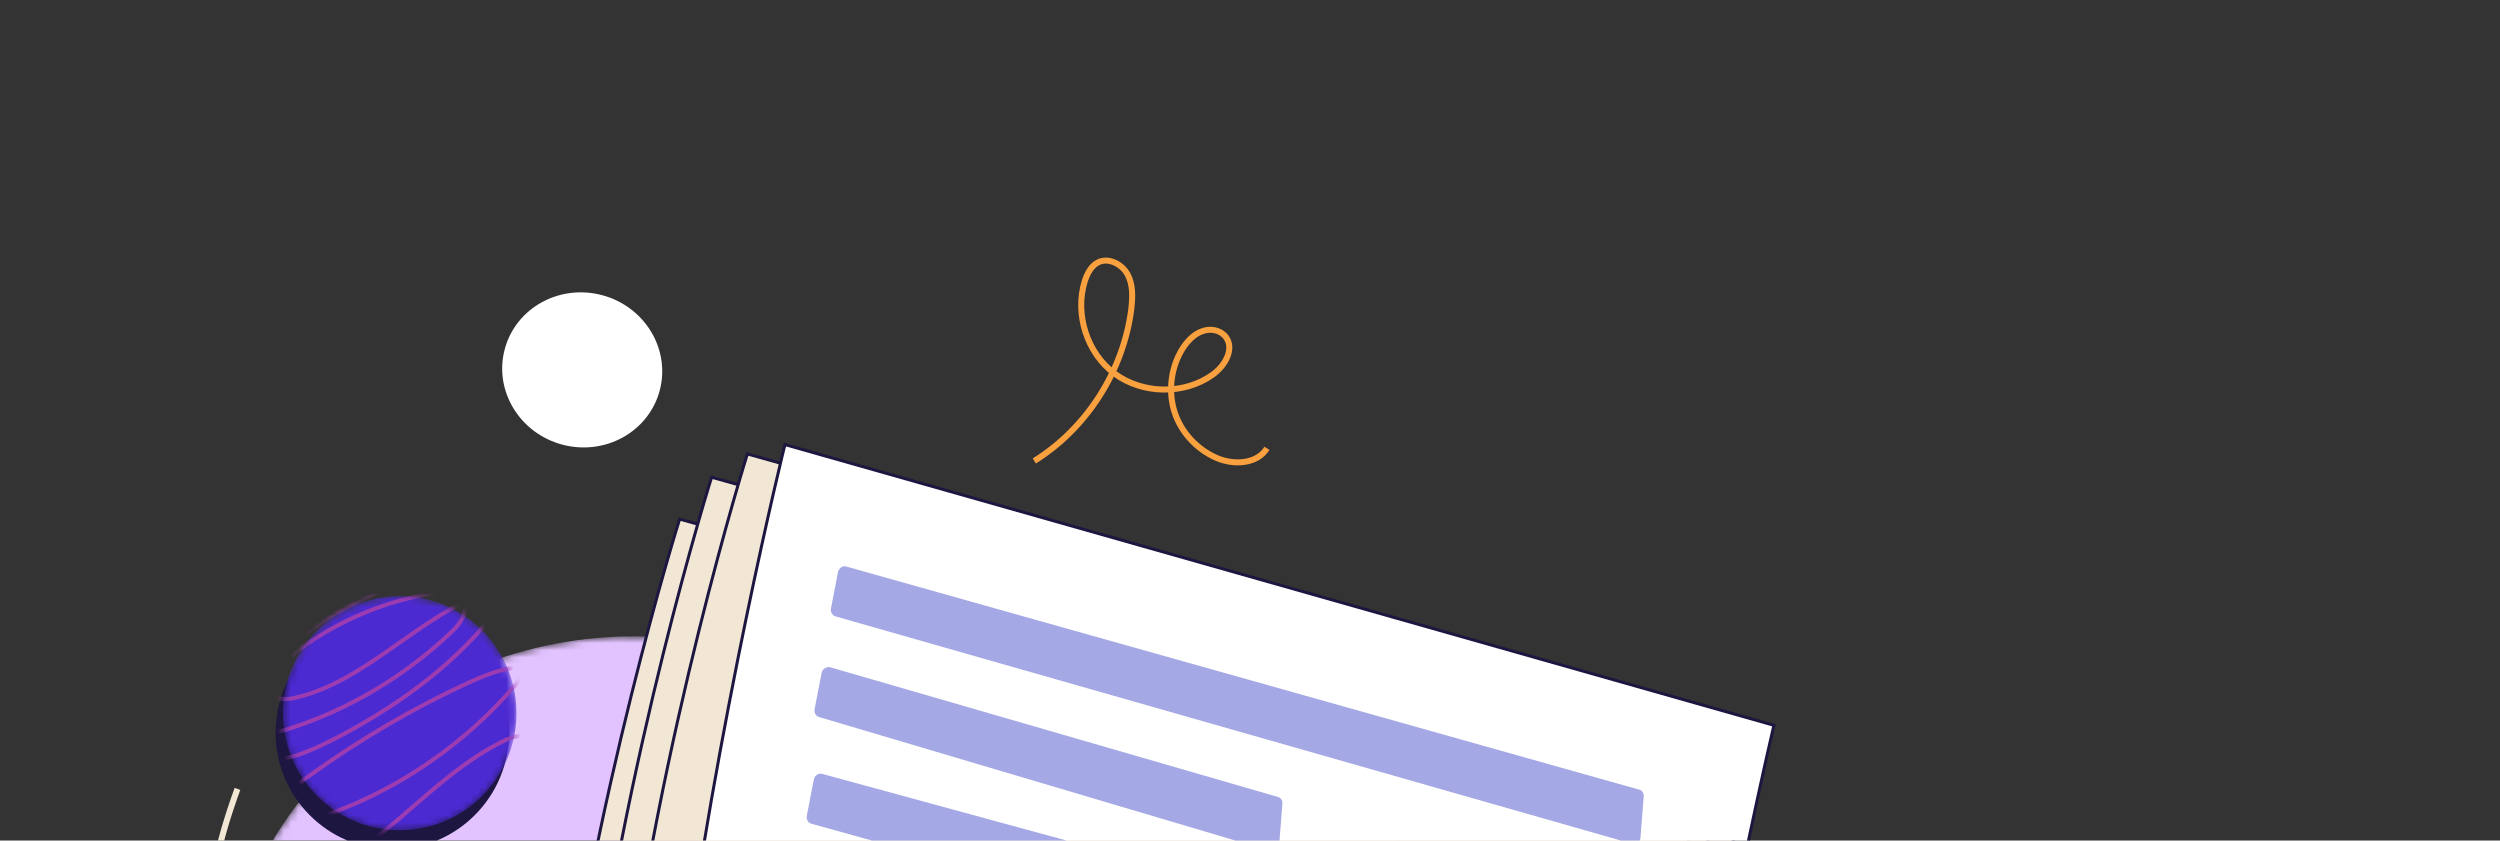 <svg width="348" height="117" viewBox="0 0 348 117" fill="none" xmlns="http://www.w3.org/2000/svg">
<rect x="0" y="0" width="348" height="117" fill="#333333" stroke="none"/>
<mask id="mask0_547_6700" style="mask-type:luminance" maskUnits="userSpaceOnUse" x="8" y="88" width="217" height="216">
<path d="M130.419 301.714L52.418 280.813C21.145 272.434 2.556 240.204 10.979 208.77L31.48 132.26C39.886 100.886 72.056 82.192 103.389 90.588L181.39 111.488C212.662 119.868 231.252 152.098 222.829 183.531L202.328 260.042C193.905 291.476 161.752 310.109 130.419 301.714Z" fill="white"/>
</mask>
<g mask="url(#mask0_547_6700)">
<path d="M130.419 301.714L52.418 280.814C21.145 272.434 2.556 240.205 10.979 208.771L31.48 132.26C39.886 100.886 72.056 82.193 103.389 90.588L181.39 111.489C212.662 119.868 231.252 152.098 222.829 183.532L202.328 260.043C193.905 291.476 161.752 310.11 130.419 301.714Z" fill="#E2C2FF"/>
</g>
<path d="M94.605 72.259C94.605 72.259 45.749 227.75 101.772 250.878L225.532 277.855C225.532 277.855 207.593 198.388 236.633 112.054L94.605 72.259Z" fill="#F2E7D5" stroke="#1D1640" stroke-width="0.419" stroke-miterlimit="10"/>
<path d="M99.057 66.43C99.057 66.43 50.202 221.922 106.224 245.049L229.984 272.027C229.984 272.027 212.045 192.559 241.085 106.226L99.057 66.43Z" fill="#F2E7D5" stroke="#1D1640" stroke-width="0.419" stroke-miterlimit="10"/>
<path d="M104.035 63.19C104.035 63.19 55.18 218.681 111.203 241.809L234.963 268.787C234.963 268.787 210.671 198.89 246.064 102.986L104.035 63.19Z" fill="#F2E7D5" stroke="#1D1640" stroke-width="0.419" stroke-miterlimit="10"/>
<path d="M129.54 205.238C123.748 231.644 105.711 231.384 105.711 231.384C71.136 215.678 109.263 61.886 109.263 61.886L246.925 100.963C246.925 100.963 222.207 205.911 229.211 248.307L129.54 205.238Z" fill="white" stroke="#1D1640" stroke-width="0.419" stroke-miterlimit="10"/>
<path opacity="0.58" d="M117.876 78.881L228.157 109.912C228.577 110.024 228.856 110.421 228.803 110.858L228.356 116.6C228.331 117.173 227.766 117.602 227.167 117.441L116.34 85.813C115.86 85.684 115.598 85.227 115.667 84.731L116.66 79.585C116.805 79.045 117.353 78.676 117.876 78.881Z" fill="#6369D1"/>
<path opacity="0.58" d="M115.596 92.893L177.863 110.93C178.282 111.042 178.561 111.439 178.508 111.876L178.061 117.618C178.036 118.191 177.472 118.62 176.873 118.459L114.06 99.825C113.581 99.696 113.318 99.239 113.387 98.743L114.38 93.597C114.509 93.117 115.057 92.748 115.596 92.893Z" fill="#6369D1"/>
<path opacity="0.58" d="M114.45 107.724L208.095 133.267C208.514 133.379 208.793 133.776 208.741 134.213L208.293 139.955C208.268 140.528 207.704 140.957 207.105 140.796L112.974 114.672C112.495 114.544 112.232 114.087 112.301 113.59L113.294 108.445C113.423 107.964 113.911 107.58 114.45 107.724Z" fill="#6369D1"/>
<path d="M-7.012 277.773C-7.012 277.773 39.821 140.615 81.538 121.516L76.545 162.436C76.545 162.436 99.127 146.456 109.546 153.822C119.905 161.171 78.703 212.616 81.36 226.663C84.017 240.71 75.467 299.938 75.467 299.938L-7.028 277.833L-7.012 277.773Z" fill="#FEC601"/>
<path d="M-7.012 277.773C-7.012 277.773 36.428 147.049 82.506 121.26" stroke="#1D1640" stroke-width="0.47" stroke-miterlimit="10" stroke-linecap="round"/>
<path d="M78.257 61.888C84.213 63.483 90.288 60.122 91.827 54.379C93.366 48.637 89.785 42.688 83.829 41.092C77.874 39.496 71.799 42.858 70.26 48.6C68.721 54.343 72.302 60.292 78.257 61.888Z" fill="white"/>
<path d="M52.989 118.162C61.92 119.05 69.89 112.508 70.79 103.55C71.69 94.592 65.179 86.61 56.247 85.722C47.316 84.834 39.346 91.377 38.446 100.335C37.546 109.293 44.057 117.274 52.989 118.162Z" fill="#1D1640"/>
<mask id="mask1_547_6700" style="mask-type:luminance" maskUnits="userSpaceOnUse" x="39" y="82" width="33" height="34">
<path d="M69.843 91.333C65.462 83.473 55.563 80.666 47.734 85.063C39.904 89.46 37.11 99.397 41.491 107.257C45.873 115.117 55.772 117.925 63.601 113.527C71.43 109.13 74.225 99.194 69.843 91.333Z" fill="white"/>
</mask>
<g mask="url(#mask1_547_6700)">
<path d="M68.467 109.283C73.979 102.178 72.704 91.936 65.62 86.407C58.535 80.878 48.325 82.155 42.813 89.26C37.302 96.366 38.577 106.608 45.661 112.137C52.745 117.665 62.956 116.388 68.467 109.283Z" fill="#4C2AD2"/>
</g>
<mask id="mask2_547_6700" style="mask-type:luminance" maskUnits="userSpaceOnUse" x="39" y="82" width="33" height="34">
<path d="M68.458 109.27C73.976 102.161 72.71 91.922 65.629 86.4C58.549 80.877 48.337 82.164 42.819 89.273C37.3 96.382 38.567 106.621 45.647 112.143C52.727 117.665 62.94 116.379 68.458 109.27Z" fill="white"/>
</mask>
<g mask="url(#mask2_547_6700)">
<path d="M51.109 76.902C43.881 80.634 37.6 86.102 32.804 92.74C30.968 95.276 29.364 98.389 30.305 101.347C31.218 104.168 34.396 105.728 37.329 105.805C40.278 105.823 43.054 104.569 45.71 103.284C54.394 98.912 62.605 93.188 68.699 85.545C69.267 84.86 69.793 84.099 69.882 83.285C70.073 81.855 68.953 80.524 67.623 79.974C66.293 79.425 64.787 79.536 63.4 79.68C54.246 80.77 45.491 84.931 38.876 91.404C36.778 93.483 34.747 96.031 34.725 98.988C34.712 99.757 34.878 100.575 35.364 101.156C36.397 102.335 38.284 102.003 39.811 101.575C48.36 98.905 56.297 94.204 62.848 87.971C63.965 86.918 65.15 85.367 64.514 83.908C63.834 82.373 61.728 82.324 60.113 82.6C51.842 83.991 43.934 87.863 37.769 93.619C37.341 94.02 36.82 94.525 36.719 95.142C36.372 96.917 39.024 97.563 40.791 97.199C50.941 95.023 58.193 85.693 68.078 82.351C69.985 81.702 72.144 81.314 73.856 82.353C75.748 83.44 76.486 85.957 76.026 88.152C75.642 90.304 74.3 92.199 72.946 93.898C66.392 102.062 57.563 108.65 47.713 112.582C45.486 113.466 43.154 114.259 41.217 115.737C39.28 117.215 37.869 119.607 38.204 121.951C38.255 122.48 38.485 123.057 38.932 123.306C39.483 123.647 40.163 123.507 40.739 123.274C52.222 119.716 59.466 108.258 70.302 103.045C72.154 102.124 75.195 102.037 75.431 104.033C75.577 105.167 74.688 106.088 73.787 106.813C69.492 110.623 65.093 114.34 60.59 117.965C54.438 122.951 47.443 127.97 39.515 127.842C37.213 127.805 34.741 127.207 33.358 125.419C31.105 122.561 32.641 118.27 34.812 115.438C37.152 112.457 40.158 110.106 43.191 107.891C50.11 102.917 57.424 98.628 65.191 95.041C69.227 93.159 74.205 91.594 77.909 94.068C81.656 96.618 82.008 102.252 80.353 106.511C78.758 110.787 75.686 114.344 73.852 118.555" stroke="#9D3CB1" stroke-width="0.564" stroke-miterlimit="10" stroke-linecap="round"/>
</g>
<path d="M143.973 64.165C151.291 59.619 156.398 51.583 157.482 42.983C157.661 41.357 157.736 39.638 156.964 38.207C156.192 36.776 154.387 35.841 152.932 36.482C151.9 36.978 151.354 38.056 151.004 39.122C149.568 43.762 151.324 49.192 155.186 52.031C159.049 54.87 164.795 54.992 168.756 52.189C170.493 50.979 171.905 48.587 170.625 46.892C169.86 45.914 168.45 45.665 167.298 46.129C166.162 46.533 165.257 47.515 164.592 48.56C163.012 51.1 162.578 54.398 163.475 57.28C164.373 60.161 166.618 62.567 169.381 63.758C171.74 64.777 174.993 64.618 176.357 62.406" stroke="#F9A03F" stroke-width="0.838" stroke-miterlimit="10"/>
<path d="M33.055 109.814C30.383 117.15 28.485 124.951 28.965 132.746C29.505 140.556 32.602 148.408 38.594 153.363" stroke="#F2E7D5" stroke-width="0.838" stroke-miterlimit="10"/>
</svg>
